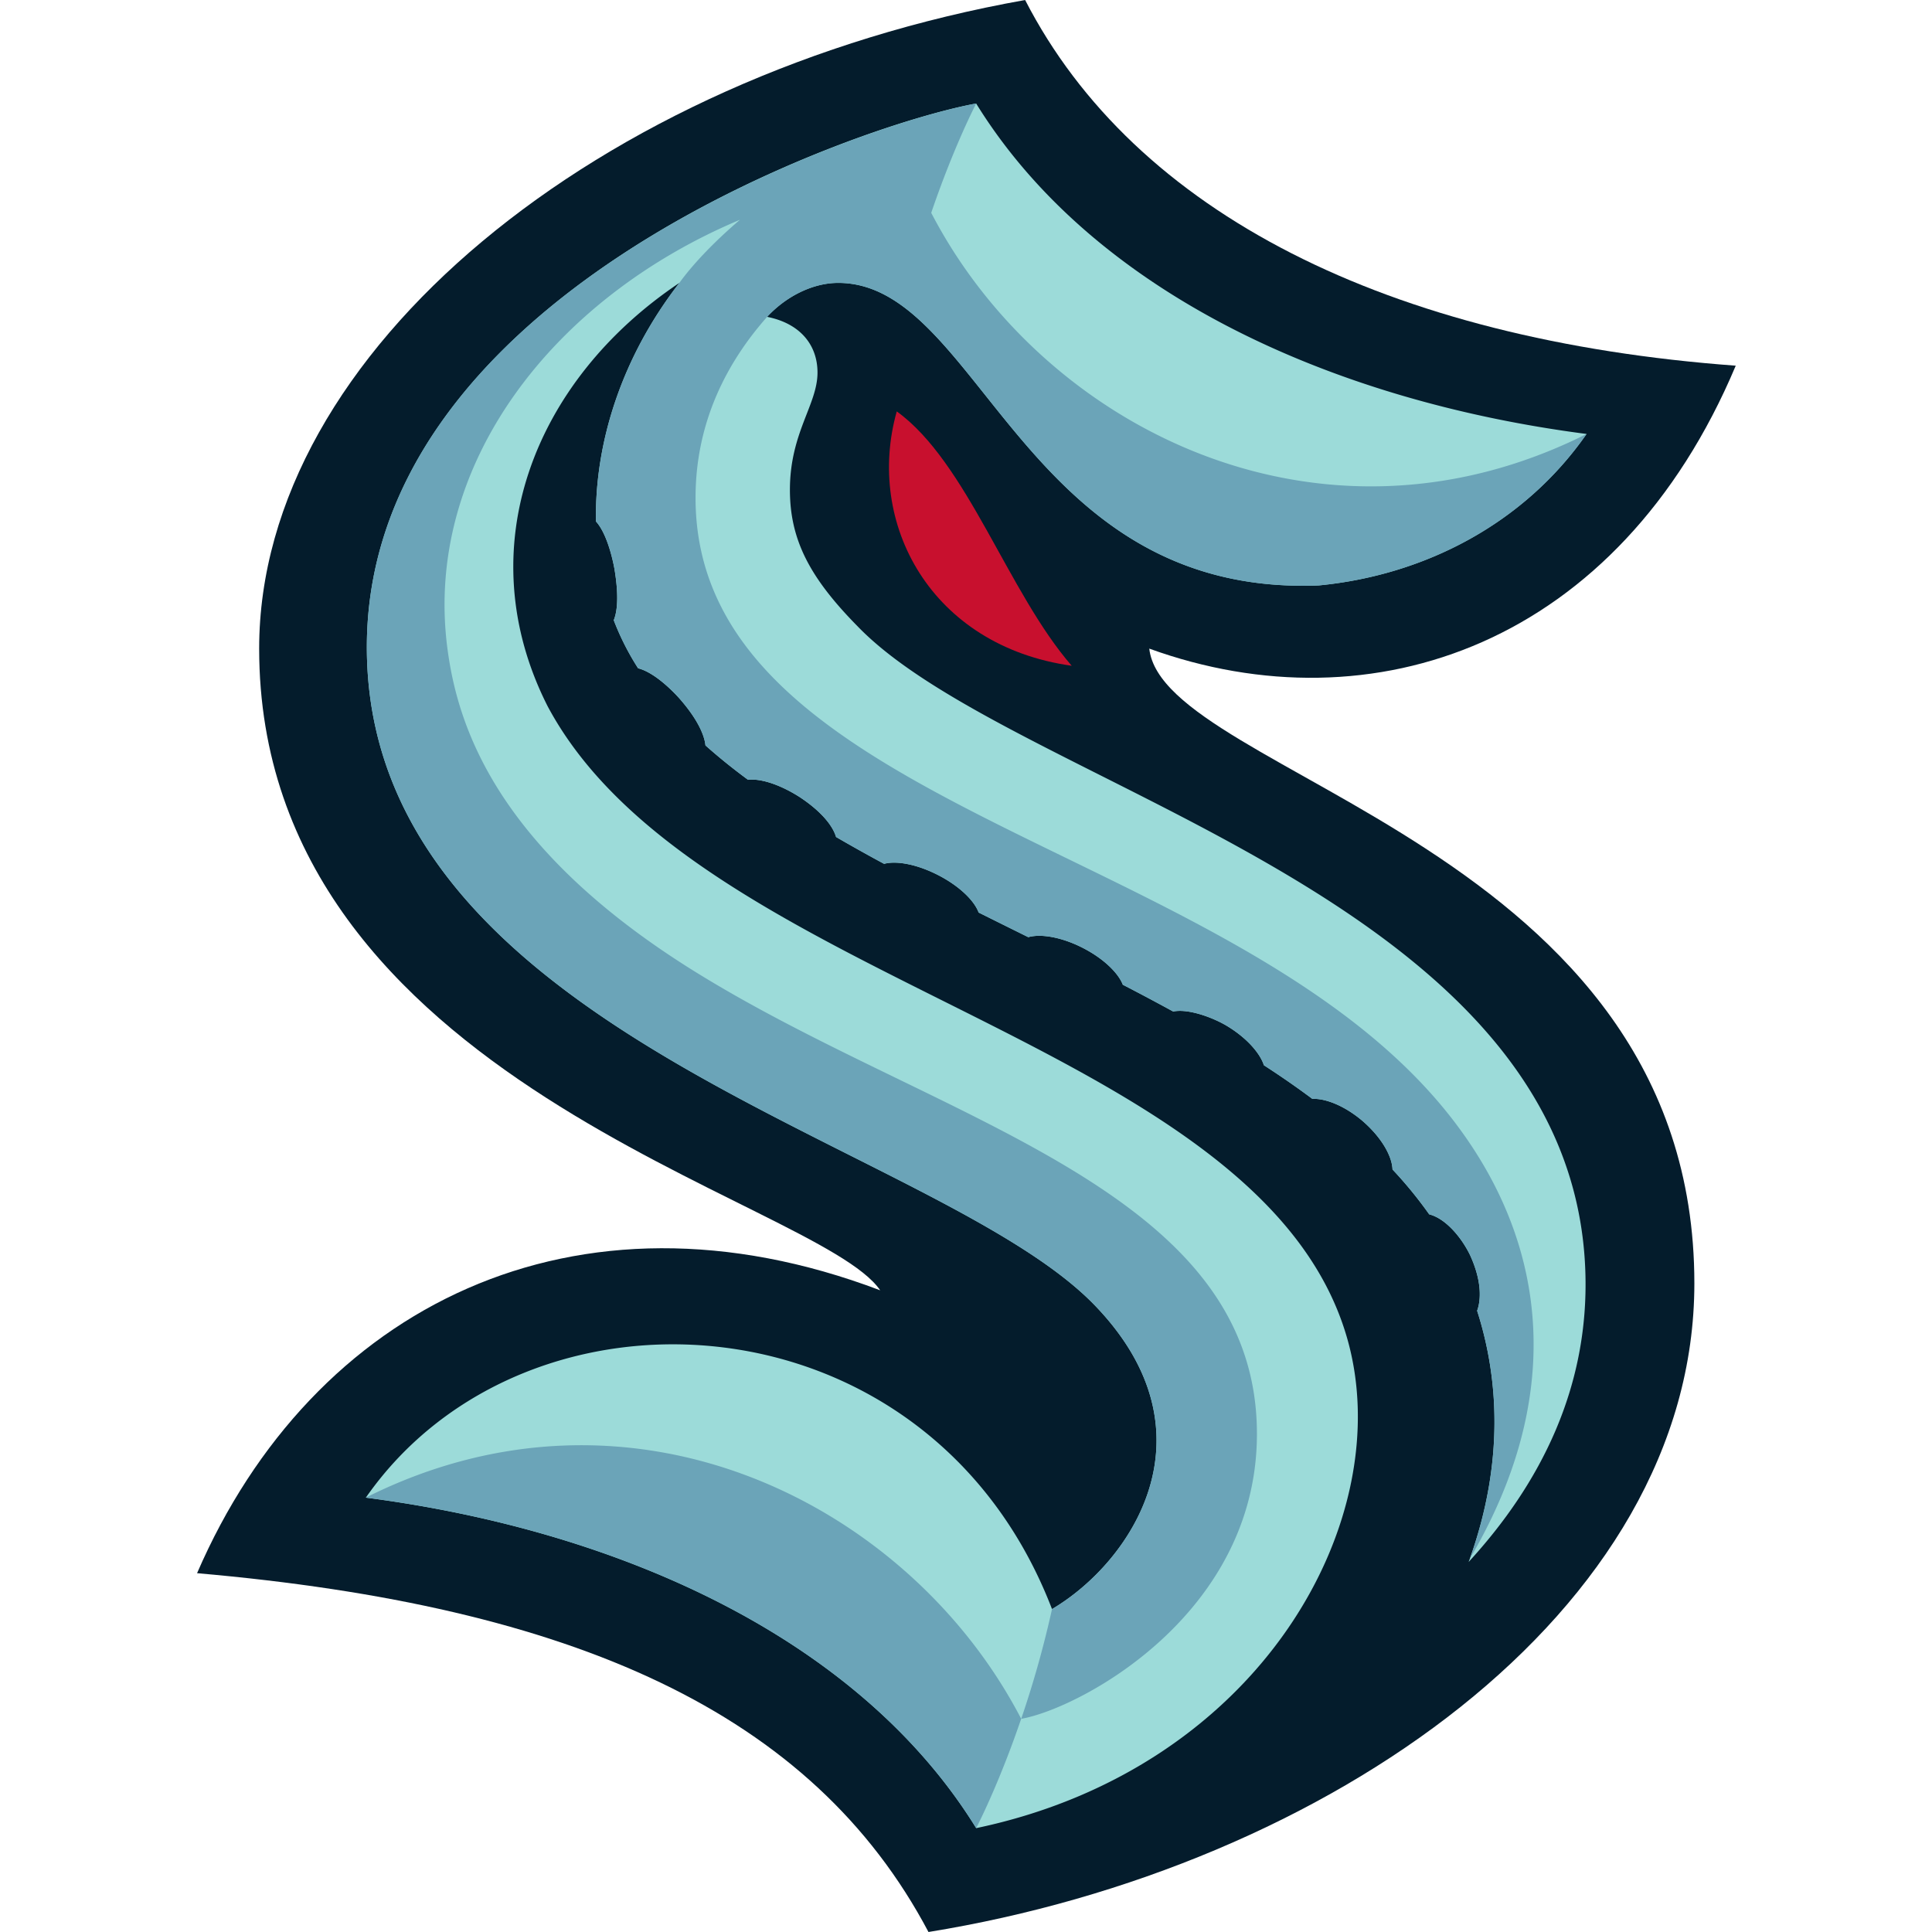 <svg xmlns="http://www.w3.org/2000/svg" fill="none" viewBox="0 0 500 500">
 <path fill="#041C2C" d="M51 407.14c97.42 8.52 159.22 36 189.29 92.86 102.97-16.69 198.21-82.73 198.21-167.86 0-113.41-137.4-131.24-141.07-164.28 57.8 20.94 121.42-1.1 151.78-73.22C359.43 88.01 293.71 55.25 265.3 0 155.16 19.6 67.07 90.87 67.07 167.86c0 112.44 144.53 142.21 160.72 166.07C148.9 304.02 80.88 338.1 51 407.14"/>
 <path fill="#9CDBD9" d="M221.9 162.04c-12.33-12.52-17.47-22.33-17.47-35.27 0-14.8 7.14-22.05 7.14-30.35 0-7.13-4.47-12.72-13.05-14.42 5.09-5.48 11.99-8.79 18.4-8.79 36.76 0 47.61 81.22 124.3 78.3 27.33-2.61 53.15-15.9 69.38-39.2-66.96-8.69-128.1-37.15-157.97-85.52C221.65 32.43 91.71 77.27 95 171c3.43 97.74 147.95 124.9 188.38 166.87 31.88 33.09 9.43 66.44-11.12 78.56C240.52 333.88 136.2 328 94.68 387.59c66.96 8.7 128.1 37.16 157.96 85.53 73.87-15.5 109.5-80.27 95.94-127-22.44-77.31-168.2-90.92-206.85-163.34-20.66-40.75-3.67-84.26 34.1-109.57-14.82 19.1-21.92 41.13-21.6 61.74 3.35 3.66 4.78 12.22 4.81 12.39.49 3 1.37 9.3-.2 13.17a68 68 0 0 0 6.3 12.44c5.06 1.27 10.74 7.86 10.86 8 5.56 6.39 6.43 10.43 6.57 11.96q5.17 4.6 11.02 8.9c3.26-.38 8.2 1.2 13.26 4.4 5.8 3.81 8.7 7.57 9.52 10.4a433 433 0 0 0 12.43 6.95c3.25-.88 8.59.15 13.96 2.9s9.35 6.53 10.51 9.7q6.4 3.19 12.85 6.38c3.25-.94 8.64-.01 14.06 2.75 5.3 2.7 9.18 6.42 10.41 9.56a627 627 0 0 1 13.03 6.93c3.99-.81 10.35 1.61 13.81 3.67 5.12 3.06 8.63 7.03 9.67 10.24q6.51 4.2 12.54 8.7c3.39-.16 8.37 1.78 13.03 5.75 5.02 4.37 7.6 9.17 7.71 12.52a109 109 0 0 1 9.5 11.61c4.12 1.03 8.26 5.78 10.57 10.55 3.2 6.96 2.77 11.86 1.83 14.4 5.55 17.3 7.04 39.08-1.87 64.13l-.34.9c18.65-20.31 31.27-45.31 30.21-75.33-3.42-97.74-147.95-124.9-188.37-166.87Z"/>
 <path fill="#C8102E" d="M277.36 172.3c-16.52-19-27.07-52.67-45.28-65.83-8.16 29 8.85 60.71 45.28 65.83"/>
 <path fill="#6BA4B8" d="M264.28 444.82c-5.95 17.45-11.65 28.29-11.65 28.29-29.87-48.37-91-76.83-157.96-85.53 69.19-34.69 140.82 1.81 169.61 57.24m146.32-332.5C341.4 147 269.77 110.5 241 55.08c5.95-17.45 11.64-28.29 11.64-28.29C223.37 32.12 91.68 76.5 95 171c3.43 97.74 147.95 124.9 188.38 166.87 31.88 33.09 9.43 66.44-11.12 78.56a265 265 0 0 1-7.97 28.4c15.05-2.63 60.7-26.79 61-73.28.4-64.08-82.41-81.06-145.19-119.94-51.67-32.01-61.7-63.77-64.32-83.88-6.16-47.29 27.22-90.48 75.73-110.86-6.96 5.94-12.35 11.72-15.69 16.34-14.81 19.1-21.91 41.13-21.59 61.74 3.35 3.66 4.78 12.22 4.81 12.39.49 3 1.37 9.3-.2 13.17a68 68 0 0 0 6.3 12.44c5.06 1.27 10.74 7.86 10.86 8 5.56 6.39 6.43 10.43 6.57 11.96q5.16 4.6 11.02 8.9c3.26-.38 8.2 1.2 13.26 4.4 5.8 3.81 8.7 7.57 9.52 10.4a433 433 0 0 0 12.43 6.95c3.25-.88 8.59.15 13.96 2.9s9.35 6.53 10.51 9.7q6.4 3.19 12.85 6.38c3.25-.94 8.64-.01 14.06 2.75 5.3 2.7 9.18 6.42 10.41 9.56q6.6 3.41 13.03 6.93c3.99-.81 10.35 1.61 13.81 3.67 5.12 3.06 8.63 7.03 9.67 10.24q6.51 4.2 12.54 8.7c3.39-.16 8.37 1.78 13.03 5.75 5.02 4.37 7.6 9.17 7.71 12.52a108 108 0 0 1 9.5 11.61c4.12 1.03 8.26 5.78 10.57 10.55 3.2 6.96 2.77 11.86 1.83 14.4 5.55 17.3 7.04 39.08-1.87 64.13 23.84-40.4 21.55-80.51-5.1-114.43-55.7-70.86-195.83-79.33-195.3-160.55.12-19.32 8.18-34.7 18.52-46.36 5.09-5.48 11.99-8.79 18.4-8.79 36.76 0 47.61 81.23 124.3 78.3 27.33-2.61 53.15-15.9 69.38-39.2Z"/>
</svg>
